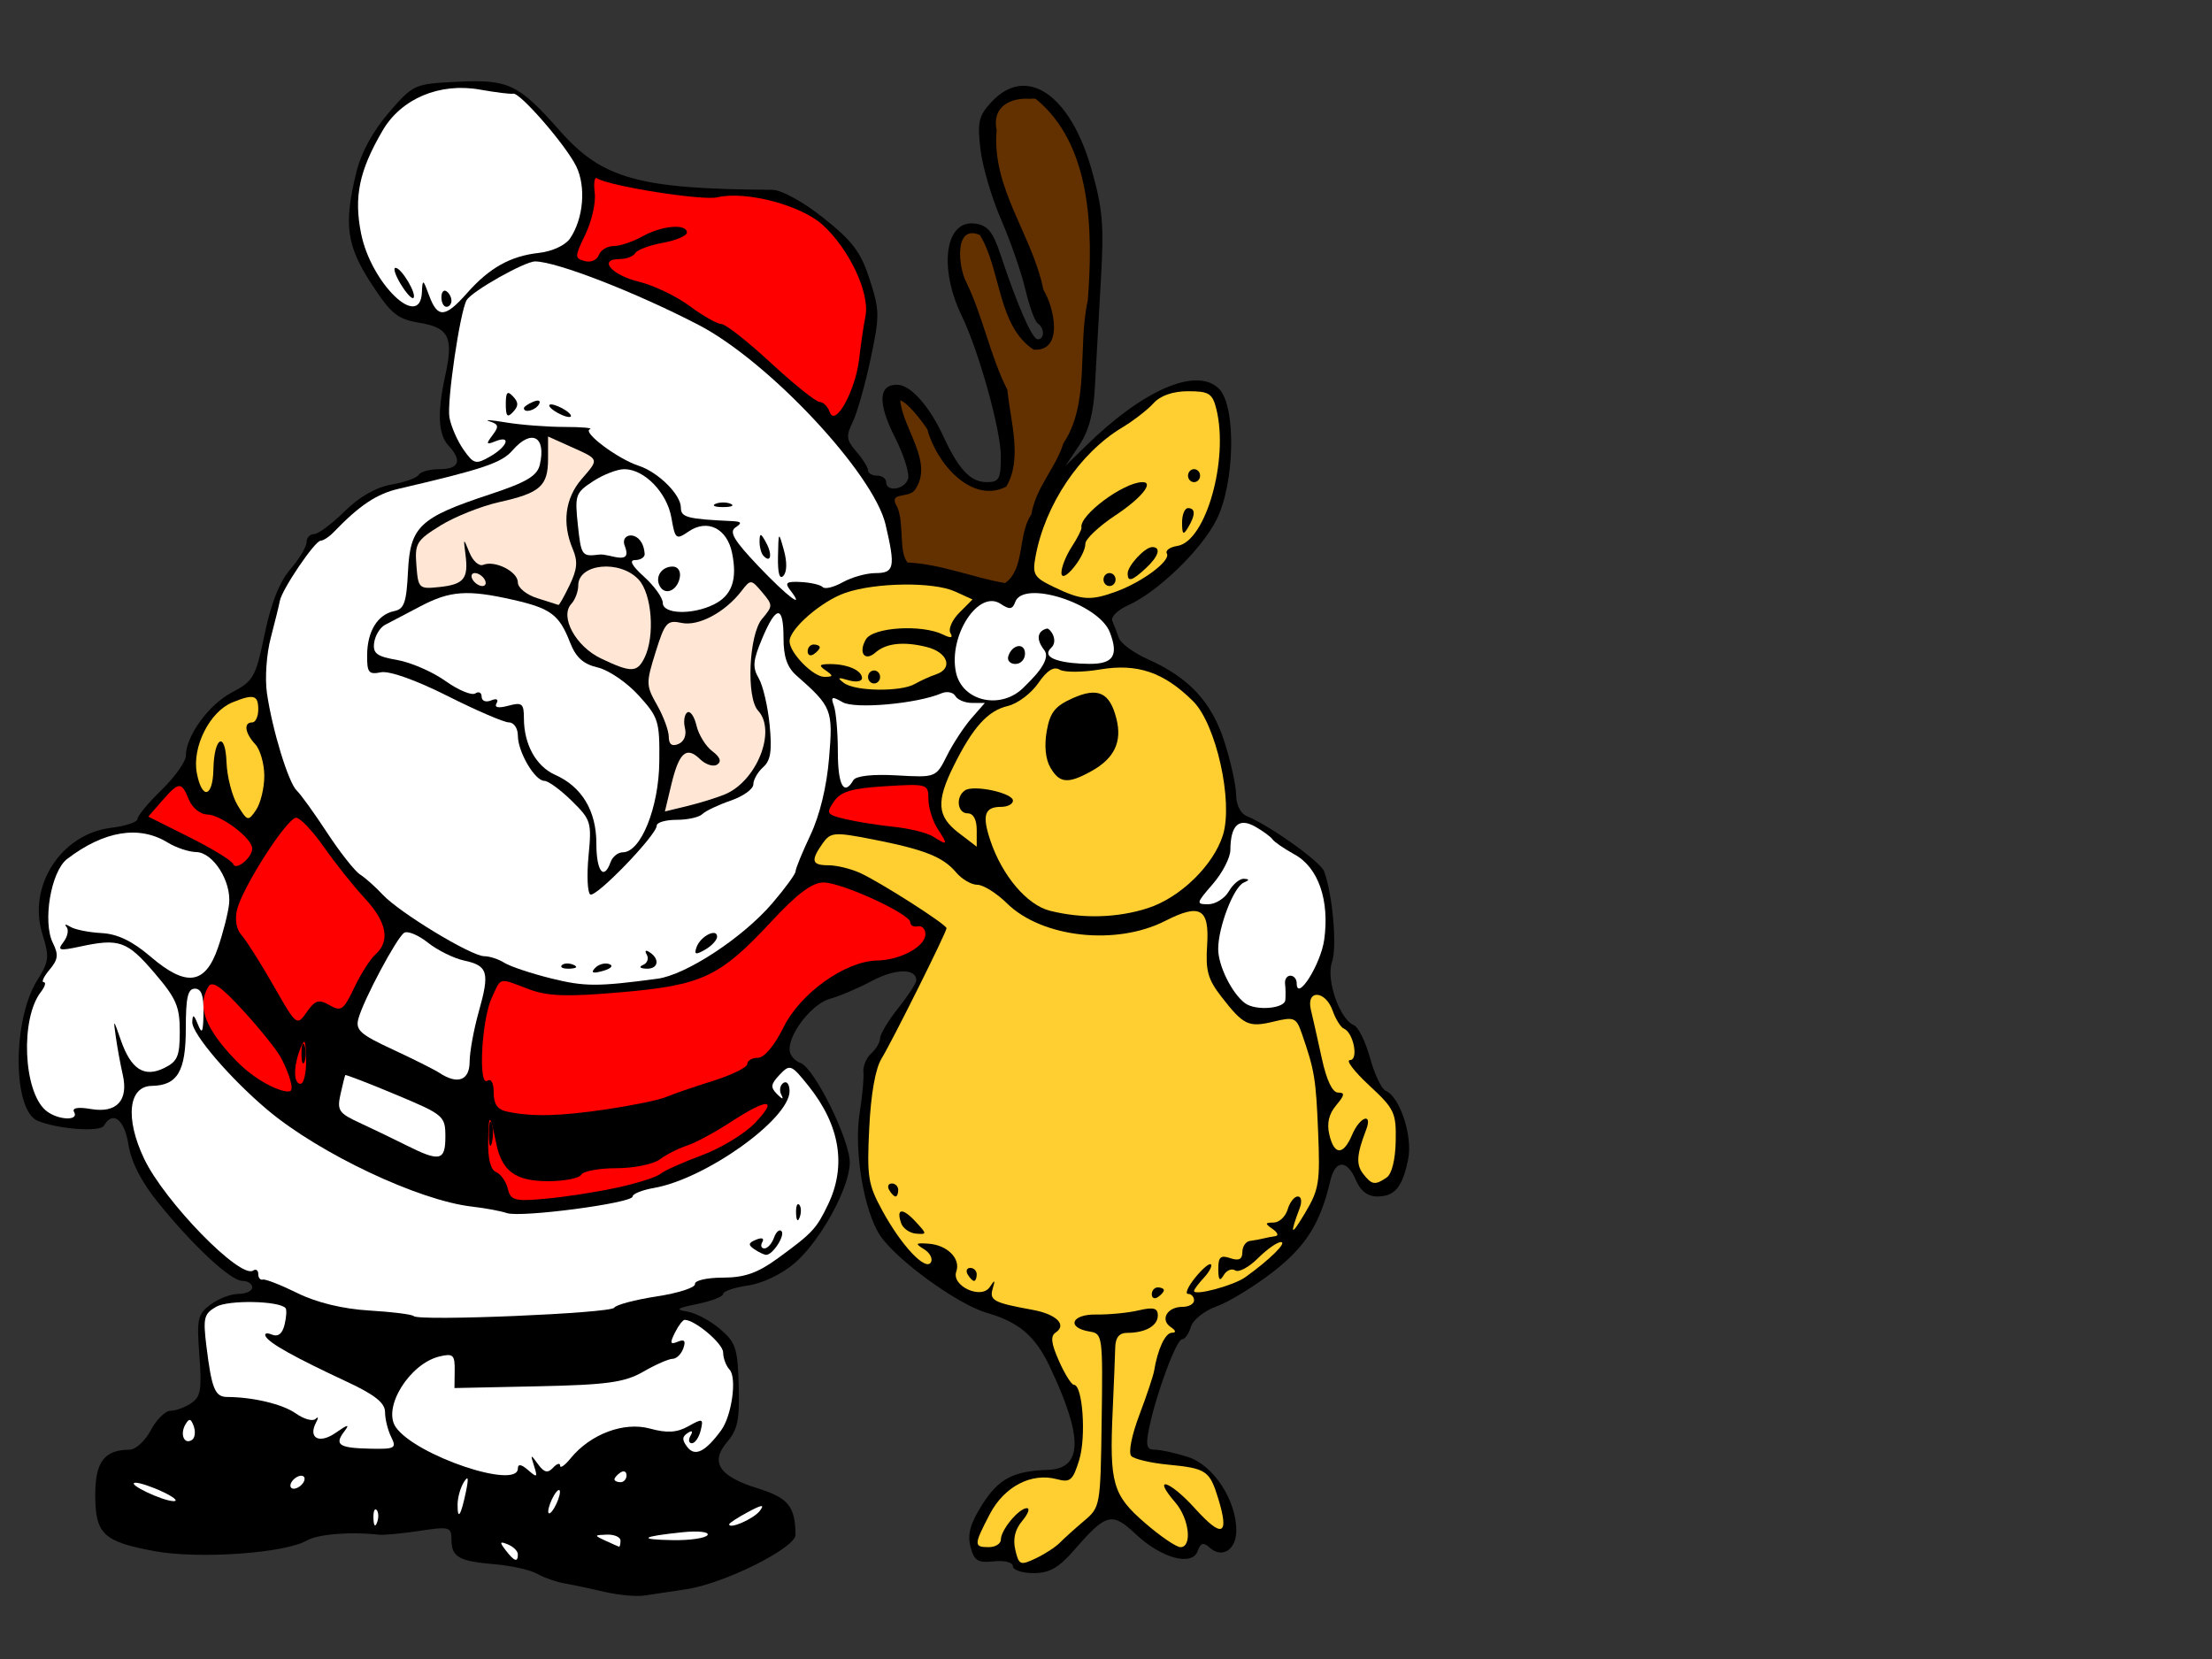 <?xml version="1.0"?><svg width="640" height="480" xmlns="http://www.w3.org/2000/svg">
 <rect width="100%" height="100%" fill="#333333" stroke="none"/>
 <g>
  <title>Layer 1</title>
  <g id="layer1">
   <g id="g3801">
    <path fill="#000000" d="m175.164,460.627c-3.843,-0.905 -9.077,-2.013 -11.63,-2.461c-2.554,-0.448 -6.216,-1.721 -8.14,-2.828c-1.923,-1.107 -7.416,-2.342 -12.206,-2.745c-10.465,-0.879 -12.568,-2.082 -12.568,-7.186c0,-3.617 -0.642,-3.791 -9.171,-2.487c-5.044,0.771 -10.35,1.272 -11.791,1.112c-8.376,-0.928 -17.664,-0.171 -20.923,1.705c-6.36,3.661 -31.213,5.404 -43.884,3.078c-14.984,-2.751 -17.293,-4.937 -17.293,-16.372c0,-9.482 2.666,-12.973 9.929,-13c1.744,-0.006 4.511,-2.543 6.147,-5.637c1.637,-3.094 4.202,-5.625 5.701,-5.625c1.499,0 4.186,-0.981 5.971,-2.181c2.768,-1.859 3.118,-3.896 2.378,-13.82c-0.793,-10.625 -0.511,-11.909 3.233,-14.729c2.256,-1.699 5.891,-3.09 8.079,-3.09c2.188,0 3.978,-0.845 3.978,-1.879c0,-1.033 -1.28,-1.879 -2.845,-1.879c-3.379,0 -14.399,-10.26 -24.506,-22.818c-4.772,-5.929 -7.67,-11.617 -8.451,-16.589c-1.153,-7.342 -4.536,-9.967 -7.099,-5.507c-1.103,1.919 -13.283,1.026 -19.175,-1.406c-7.253,-2.994 -7.355,-29.048 -0.158,-40.592c3.474,-5.573 3.604,-6.728 1.514,-13.484c-4.298,-13.899 5.457,-28.941 19.906,-30.692c4.193,-0.508 7.624,-1.662 7.624,-2.564c0,-0.902 3.144,-4.695 6.987,-8.429c3.843,-3.734 6.99,-8.171 6.994,-9.859c0.012,-5.705 6.623,-14.788 13.342,-18.334c6.256,-3.301 6.858,-4.373 9.464,-16.878c1.875,-8.993 4.308,-15.121 7.453,-18.77c2.569,-2.979 4.67,-6.483 4.67,-7.785c0,-1.302 0.983,-2.372 2.184,-2.377c1.201,-0.005 5.172,-2.961 8.825,-6.569c4.254,-4.202 9.134,-6.989 13.576,-7.753c3.814,-0.656 7.358,-1.927 7.873,-2.825c0.516,-0.898 3.25,-1.632 6.075,-1.632c5.643,0 6.561,-2.495 2.517,-6.844c-2.991,-3.217 -3.266,-9.564 -0.886,-20.4c2.397,-10.908 1.013,-13.694 -7.5,-15.109c-6.374,-1.059 -8.195,-2.536 -13.887,-11.262c-7.23,-11.084 -8.059,-17.21 -4.367,-32.278c1.4,-5.713 4.77,-11.906 9.388,-17.251c7.107,-8.226 7.377,-8.347 19.985,-8.946c14.729,-0.699 17.545,0.66 29.582,14.277c12.232,13.836 22.841,16.773 61.383,16.994c2.672,0.015 8.917,3.452 14.848,8.171c8.417,6.698 10.787,9.853 13.334,17.755c2.907,9.018 2.923,10.435 0.268,22.991c-1.556,7.359 -3.871,15.54 -5.144,18.18c-2.034,4.216 -1.907,5.27 1.042,8.675c1.846,2.132 3.357,4.562 3.357,5.4c0,0.839 1.179,1.525 2.62,1.525c1.441,0 2.62,0.846 2.62,1.879c0,2.916 5.231,2.213 6.323,-0.849c0.535,-1.501 -1.162,-6.949 -3.773,-12.108c-5.007,-9.896 -4.803,-15.227 0.584,-15.227c3.897,0 9.326,6.06 13.467,15.031c4.393,9.517 7.845,13.152 12.492,13.152c3.611,0 4.096,-0.886 4.096,-7.476c0,-7.558 -6.351,-30.394 -11.277,-40.551c-6.79,-13.999 -4.858,-27.878 3.728,-26.782c3.741,0.477 5.201,2.245 7.472,9.048c5.016,15.023 9.153,24.426 10.747,24.426c2.004,0 2.022,-3.227 0.025,-4.554c-0.843,-0.56 -2.464,-5.002 -3.604,-9.871c-1.14,-4.869 -4.302,-13.972 -7.027,-20.23c-2.725,-6.258 -5.417,-15.442 -5.983,-20.41c-0.898,-7.884 -0.487,-9.615 3.239,-13.622c10.051,-10.811 22.784,-2.184 28.938,19.607c3.252,11.515 3.616,16.009 2.646,32.626c-0.618,10.6 -1.382,24.206 -1.696,30.237c-0.4,7.682 -1.759,12.746 -4.538,16.91l-3.967,5.945l5.933,-5.813c16.599,-16.264 31.938,-22.876 38.425,-16.563c5.062,4.927 4.689,27.193 -0.633,37.897c-4.31,8.667 -17.064,21.009 -25.677,24.846c-2.992,1.333 -5.017,3.364 -4.501,4.515c0.516,1.15 1.374,3.368 1.907,4.929c0.533,1.561 4.318,4.327 8.411,6.148c11.866,5.279 18.45,12.386 22.135,23.895c1.82,5.684 3.335,12.569 3.366,15.3c0.034,2.967 1.287,5.462 3.114,6.198c6.573,2.648 21.337,13.194 22.358,15.969c2.468,6.71 3.788,21.93 2.272,26.216c-1.795,5.079 2.199,16.586 6.352,18.3c1.283,0.53 3.385,4.812 4.672,9.517c1.286,4.705 3.325,8.963 4.53,9.462c4.062,1.683 7.816,13.041 6.499,19.664c-1.626,8.175 -3.859,10.897 -8.942,10.897c-2.775,0 -4.863,-1.587 -6.18,-4.697c-2.574,-6.076 -5.987,-6 -7.425,0.166c-2.878,12.334 -7.069,18.99 -16.617,26.389c-5.447,4.221 -12.769,8.692 -16.27,9.935c-3.522,1.25 -6.847,3.887 -7.441,5.902c-0.591,2.003 -1.751,3.642 -2.578,3.642c-1.643,0 -7.59,16.1 -9.542,25.835c-1.008,5.026 -0.695,6.106 1.769,6.106c1.646,0 5.942,0.951 9.546,2.112c7.295,2.351 13.94,12.466 13.94,21.219c0,5.593 -4.06,8.245 -7.679,5.014c-1.845,-1.647 -2.647,-1.427 -3.498,0.958c-1.612,4.517 -10.545,2.079 -17.929,-4.894c-6.859,-6.478 -8.564,-6.038 -17.763,4.575c-4.481,5.17 -7.193,6.714 -11.791,6.714c-3.285,0 -5.972,-0.9 -5.972,-1.999c0,-1.116 -2.441,-1.738 -5.524,-1.409c-4.668,0.499 -5.715,-0.16 -6.755,-4.249c-0.918,-3.611 -0.061,-6.692 3.378,-12.138c4.731,-7.493 8.991,-9.753 19.002,-10.08c10.129,-0.331 10.302,-9.331 0.575,-29.839c-4.225,-8.908 -8.878,-12.88 -18.295,-15.618c-8.458,-2.459 -26.128,-15.298 -30.83,-22.401c-4.717,-7.126 -7.629,-24.74 -5.877,-35.553c0.764,-4.715 1.247,-9.969 1.074,-11.675c-0.173,-1.707 0.841,-4.136 2.254,-5.397c1.413,-1.261 2.571,-3.247 2.573,-4.412c0.002,-1.165 2.359,-5.078 5.236,-8.695c2.878,-3.617 5.234,-7.237 5.236,-8.044c0.01,-3.514 -6.074,-3.447 -12.799,0.14c-4.007,2.137 -9.455,4.461 -12.108,5.165c-5.041,1.336 -11.772,9.711 -11.772,14.646c0,1.579 1.412,3.353 3.138,3.942c4.007,1.368 14.343,22.274 14.29,28.903c-0.058,7.223 -8.496,22.595 -15.911,28.989c-3.708,3.198 -9.333,5.902 -13.538,6.508c-3.956,0.571 -7.194,1.664 -7.194,2.429c0,0.765 -3.341,2.072 -7.424,2.904c-5.952,1.213 -6.543,1.65 -2.984,2.206c2.442,0.381 6.722,2.651 9.512,5.043c4.559,3.91 5.106,5.564 5.407,16.353c0.276,9.896 -0.31,12.761 -3.339,16.316c-5.046,5.921 -2.36,9.969 8.947,13.482c8.74,2.715 10.755,5.211 10.82,13.4c0.03,3.783 -20.474,14.039 -31.419,15.716c-4.323,0.662 -9.826,1.492 -12.228,1.844c-2.402,0.352 -7.511,-0.1 -11.354,-1.006z" id="path3524"/>
    <path fill="#ff0000" d="m178.657,343.592c5.764,-1.259 11.352,-3.037 12.418,-3.952c1.065,-0.914 6.452,-3.333 11.97,-5.375c5.518,-2.042 12.46,-6.265 15.426,-9.385c6.813,-7.165 3.743,-7.272 -7.035,-0.245c-4.578,2.985 -10.289,6.058 -12.691,6.829c-2.402,0.771 -5.918,2.557 -7.813,3.968c-1.895,1.411 -7.548,2.565 -12.561,2.565c-5.014,0 -9.601,0.846 -10.195,1.879c-0.594,1.033 -4.907,1.879 -9.586,1.879c-9.429,0 -13.372,-2.871 -15.02,-10.935c-1.808,-8.848 -2.191,-8.971 -2.332,-0.749c-0.09,5.275 0.705,8.392 2.31,9.055c1.347,0.556 2.864,2.721 3.372,4.812c0.829,3.41 1.971,3.706 11.09,2.872c5.591,-0.511 14.882,-1.959 20.646,-3.219z" id="path3710"/>
    <path fill="#ff0000" d="m175.529,320.951c7.485,-1.109 15.181,-2.694 17.103,-3.523c1.922,-0.829 8.014,-2.925 13.538,-4.656c5.524,-1.732 10.044,-3.951 10.044,-4.932c0,-0.981 1.376,-1.785 3.057,-1.788c1.855,-0.003 4.775,-3.475 7.424,-8.828c4.891,-9.88 17.897,-19.159 27.076,-19.316c6.732,-0.115 13.974,-4.057 13.974,-7.605c0,-1.52 -0.983,-2.551 -2.184,-2.293c-1.201,0.258 -2.184,-0.26 -2.184,-1.153c0,-2.424 -19.831,-11.53 -25.111,-11.53c-3.278,0 -7.59,3.232 -15.125,11.336c-14.886,16.012 -19.966,18.398 -43.499,20.433c-15.735,1.36 -21.214,1.169 -26.764,-0.938c-8.737,-3.316 -7.78,-3.543 -10.596,2.519c-2.938,6.326 -3.974,25.811 -1.277,24.018c1.101,-0.732 1.841,0.655 1.841,3.454c0,3.357 1.11,4.907 3.93,5.492c7.328,1.518 15.104,1.332 28.751,-0.69z" id="path3706"/>
    <path fill="#ff0000" d="m81.188,305.843c-1.28,-2.289 -6.178,-8.364 -10.885,-13.501c-6.362,-6.943 -8.932,-8.705 -10.017,-6.864c-2.565,4.352 -2.826,10.295 8.103,21.48c6.732,6.89 14.698,9.718 15.735,8.602c1.037,-1.115 -1.474,-7.104 -2.935,-9.717z" id="path3704"/>
    <path fill="#ff0000" d="m88.574,306.527c-0.099,-5.652 -0.42,-6.303 -1.624,-3.288c-2.086,5.221 -2.086,10.334 0,10.334c0.961,0 1.692,-3.171 1.624,-7.046z" id="path3702"/>
    <path fill="#ff0000" d="m95.359,290.839c3.335,1.919 4.063,1.402 7.132,-5.07c1.88,-3.964 4.655,-8.311 6.166,-9.66c4.301,-3.84 3.257,-9.336 -3.065,-16.137c-3.197,-3.439 -8.503,-10.092 -11.791,-14.785c-3.288,-4.693 -6.931,-8.559 -8.096,-8.591c-2.595,-0.071 -15.626,20.214 -17.132,26.669c-0.668,2.865 -0.163,5.688 1.306,7.293c1.318,1.44 5.453,7.967 9.19,14.504c6.752,11.812 6.811,11.86 9.685,7.762c2.431,-3.467 3.482,-3.783 6.605,-1.985z" id="path3698"/>
    <path fill="#ff0000" d="m72.975,245.503c0,-2.937 -9.012,-9.768 -12.981,-9.839c-2.033,-0.037 -4.367,-1.914 -5.338,-4.293c-2.166,-5.311 -2.861,-5.281 -7.768,0.338l-3.987,4.565l11.98,5.997c6.589,3.298 12.253,6.775 12.587,7.726c0.724,2.063 5.507,-1.841 5.507,-4.494z" id="path3696"/>
    <path fill="#ff0000" d="m271.338,239.877c-1.496,-2.297 -2.719,-6.197 -2.719,-8.667c0,-4.385 -0.293,-4.473 -12.418,-3.736c-9.802,0.596 -12.946,1.531 -14.924,4.44c-2.328,3.424 -2.098,3.783 3.247,5.065c3.164,0.759 9.473,1.766 14.02,2.237c4.547,0.471 9.656,1.727 11.354,2.79c4.37,2.737 4.491,2.558 1.439,-2.128z" id="path3694"/>
    <path fill="#633100" d="m297.909,28.593c-5.317,-0.368 -10.998,2.081 -9.553,9.042c-1.479,16.885 10.348,30.299 13.538,46.209c3.093,4.985 6.007,17.91 -2.839,17.321c-10.489,-6.899 -9.399,-23.208 -15.558,-33.174c-7.552,-3.24 -6.23,9.42 -3.876,13.739c4.795,9.94 6.912,21.381 11.846,31.061c0.833,8.917 4.464,20.009 -0.328,28.007c-10.063,5.152 -20.296,-6.92 -22.818,-16.558c-1.903,-2.906 -5.84,-7.86 -7.861,-8.396c0.803,8.374 9.826,17.968 4.258,25.894c-1.918,2.648 -7.906,0.342 -5.131,4.932c2.107,4.788 0.377,13.085 3.002,16.088c9.678,0.416 19.043,4.421 28.222,5.93c5.811,-4.052 3.604,-14.049 7.588,-19.846c1.343,-7.985 7.026,-13.312 9.28,-20.609c7.746,-11.487 4.049,-27.947 7.048,-41.327c1.585,-20.154 1.148,-45.117 -15.072,-58.313c-0.576,-0.087 -1.17,-0.087 -1.747,0z" id="path3600"/>
    <path fill="#ff0000" d="m248.588,103.801c0.45,-3.982 1.271,-9.555 1.824,-12.384c1.296,-6.63 -4.713,-19.399 -12.406,-26.36c-6.357,-5.752 -22.256,-9.908 -30.477,-7.966c-4.346,1.027 -31.438,-3.266 -34.826,-5.518c-0.702,-0.466 -0.984,1.433 -0.629,4.22c0.356,2.787 -0.85,8.172 -2.679,11.967c-3.168,6.574 -3.178,6.941 -0.202,7.778c1.718,0.483 3.542,-0.296 4.054,-1.732c0.512,-1.436 2.438,-2.611 4.28,-2.611c1.842,0 5.6,-1.263 8.352,-2.807c5.571,-3.125 12.864,-3.758 12.864,-1.116c0,0.943 -3.14,2.284 -6.978,2.982c-3.838,0.697 -7.422,2.04 -7.964,2.983c-0.542,0.943 -2.577,1.715 -4.522,1.715c-6.322,0 -2.356,4.632 5.631,6.576c4.245,1.033 10.849,4.204 14.675,7.046c3.826,2.842 7.933,5.167 9.126,5.167c1.193,0 7.65,5.073 14.347,11.273c6.698,6.2 13.031,11.273 14.074,11.273c1.043,0 2.376,1.345 2.963,2.988c1.573,4.41 7.454,-6.308 8.49,-15.475z" id="path3566"/>
    <path fill="#ffce31" d="m306.602,446.396c1.196,-1.224 4.339,-4.058 6.984,-6.296c4.783,-4.047 4.812,-4.213 5.164,-29.149c0.343,-24.265 0.234,-25.098 -3.354,-25.667c-6.906,-1.096 -5.517,-5.06 1.735,-4.952c3.745,0.056 9.297,-0.487 12.337,-1.205c4.253,-1.005 5.528,-0.668 5.528,1.461c0,3.007 -3.588,5.047 -8.877,5.047c-2.281,0 -3.382,1.35 -3.45,4.228c-0.054,2.325 -0.386,10.569 -0.736,18.319c-0.95,21.023 0.007,24.361 9.29,32.411c4.469,3.875 9.111,7.046 10.316,7.046c3.487,0 2.539,-8.284 -1.479,-12.922c-6.944,-8.017 -1.643,-6.399 5.701,1.74c7.864,8.716 9.991,7.808 6.715,-2.867c-2.49,-8.116 -3.43,-8.749 -14.606,-9.833c-4.944,-0.48 -9.689,-1.593 -10.544,-2.475c-0.901,-0.928 0.072,-5.915 2.311,-11.848c2.126,-5.635 4.053,-11.393 4.282,-12.795c1.023,-6.266 3.225,-11.007 5.124,-11.033c1.338,-0.019 1.217,-0.607 -0.341,-1.669c-3.122,-2.127 -0.976,-5.818 3.384,-5.818c1.865,0 3.391,-0.845 3.391,-1.879c0,-1.033 -0.781,-1.879 -1.735,-1.879c-0.954,0 -0.032,-2.108 2.051,-4.684c2.082,-2.576 4.136,-4.307 4.563,-3.847c0.428,0.46 -0.495,2.205 -2.051,3.878c-1.556,1.673 -2.828,3.383 -2.828,3.8c0,1.521 11.451,-1.554 14.848,-3.987c7.028,-5.033 12.179,-10.11 10.299,-10.15c-1.061,-0.023 -4.063,2.086 -6.671,4.686c-2.608,2.6 -5.562,4.183 -6.564,3.517c-1.002,-0.666 -2.508,-0.046 -3.346,1.378c-1.124,1.909 -1.532,1.445 -1.551,-1.765c-0.022,-3.504 0.655,-4.121 3.467,-3.161c2.479,0.846 3.494,0.338 3.494,-1.752c0,-1.62 0.983,-3.074 2.184,-3.231c1.201,-0.157 2.97,-0.483 3.93,-0.723c0.961,-0.24 2.533,-0.547 3.494,-0.682c0.961,-0.135 0.568,-1.065 -0.873,-2.067c-2.261,-1.572 -2.217,-1.825 0.319,-1.85c1.617,-0.016 3.438,-1.72 4.048,-3.787c0.61,-2.067 1.926,-3.758 2.925,-3.758c1.033,0 1.286,1.418 0.588,3.288c-3.001,8.036 -2.605,8.419 1.532,1.482c4.049,-6.789 4.38,-8.852 3.773,-23.486c-0.642,-15.483 -1.015,-17.725 -4.739,-28.498c-1.57,-4.541 -2.218,-4.815 -8.042,-3.402c-7.337,1.78 -8.78,1.101 -15.181,-7.147c-3.956,-5.097 -4.634,-7.546 -4.147,-14.979c0.693,-10.579 -2.025,-12.148 -12.118,-6.996c-14.224,7.26 -35.669,4.881 -45.812,-5.083c-3.004,-2.951 -6.864,-5.366 -8.577,-5.366c-1.713,0 -4.473,-1.614 -6.132,-3.586c-3.783,-4.496 -9.207,-6.637 -24.255,-9.573c-10.994,-2.146 -12.068,-2.056 -14.356,1.193c-3.525,5.007 -3.17,6.33 1.701,6.33c2.357,0 6.483,1.006 9.171,2.236c5.881,2.691 24.974,14.898 24.974,15.967c0,1.16 -15.617,32.489 -18.8,37.714c-1.789,2.936 -3.082,10.242 -3.565,20.134c-0.69,14.131 -0.349,16.275 3.789,23.87c5.52,10.132 12.541,17.596 14.062,14.949c0.602,-1.048 -0.298,-2.756 -1.999,-3.796c-2.67,-1.632 -2.495,-1.85 1.273,-1.593c5.444,0.372 9.397,4.32 8.065,8.055c-1.488,4.17 7.24,8.208 9.693,4.485c1.464,-2.222 1.615,-2.135 0.837,0.48c-1.007,3.388 0.305,4.086 11.476,6.111c6.955,1.261 10.108,4.344 6.735,6.586c-1.545,1.027 -1.298,3.122 0.973,8.245c1.675,3.777 3.616,6.868 4.315,6.868c2.532,0 3.598,15.02 1.541,21.723c-1.822,5.939 -2.612,6.625 -6.437,5.592c-7.374,-1.991 -15.255,2.102 -19.428,10.088c-4.659,8.916 -4.68,9.57 -0.301,9.57c1.922,0 3.494,-0.99 3.494,-2.201c0,-2.787 5.216,-9.073 7.529,-9.073c0.961,0 0.353,1.657 -1.351,3.682c-2.094,2.488 -2.741,5.213 -1.996,8.404c1.02,4.373 1.456,4.554 5.884,2.446c2.63,-1.252 5.761,-3.278 6.956,-4.502z" id="path3522"/>
    <path fill="#000000" d="m333.25,374.472c0,-1.094 0.786,-1.99 1.747,-1.99c0.961,0 1.747,0.373 1.747,0.829c0,0.456 -0.786,1.351 -1.747,1.99c-0.961,0.639 -1.747,0.266 -1.747,-0.829z" id="path3520"/>
    <path fill="#000000" d="m279.973,368.725c-0.594,-1.033 -0.247,-1.879 0.77,-1.879c1.017,0 1.85,0.846 1.85,1.879c0,1.033 -0.347,1.879 -0.77,1.879c-0.424,0 -1.256,-0.845 -1.85,-1.879z" id="path3518"/>
    <path fill="#000000" d="m260.762,353.968c-1.558,-4.368 0.32,-4.623 4.1,-0.557c3.387,3.643 3.394,3.778 0.191,3.518c-1.832,-0.148 -3.763,-1.481 -4.291,-2.961z" id="path3516"/>
    <path fill="#000000" d="m257.264,344.299c-0.594,-1.033 -0.247,-1.879 0.77,-1.879c1.017,0 1.85,0.846 1.85,1.879c0,1.033 -0.347,1.879 -0.77,1.879c-0.424,0 -1.256,-0.845 -1.85,-1.879z" id="path3514"/>
    <path fill="#ffffff" d="m149.835,449.718c0,-0.923 -1.29,-2.21 -2.867,-2.861c-2.397,-0.99 -2.506,-0.715 -0.66,1.678c2.516,3.26 3.527,3.6 3.527,1.184z" id="path3512"/>
    <path fill="#ffffff" d="m179.531,445.76c0,-1.033 -1.769,-1.819 -3.93,-1.747c-3.75,0.126 -3.77,0.206 -0.437,1.747c1.922,0.888 3.69,1.674 3.93,1.747c0.24,0.073 0.437,-0.713 0.437,-1.747z" id="path3510"/>
    <path fill="#ffffff" d="m204.725,444.115c0.52,-0.904 -2.775,-1.257 -7.321,-0.784c-12.028,1.252 -13.041,2.111 -2.692,2.28c4.987,0.082 9.493,-0.592 10.012,-1.496z" id="path3508"/>
    <path fill="#ffffff" d="m108.967,436.874c-0.58,-0.624 -0.993,0.485 -0.918,2.466c0.084,2.189 0.498,2.634 1.055,1.135c0.505,-1.356 0.443,-2.977 -0.138,-3.601z" id="path3506"/>
    <path fill="#ffffff" d="m219.826,437.151c1.496,-1.939 0.657,-1.856 -3.436,0.341c-2.979,1.598 -5.416,3.188 -5.416,3.532c0,1.531 7.069,-1.561 8.852,-3.873z" id="path3504"/>
    <path fill="#ffffff" d="m134.795,431.668c0.856,-4.116 0.694,-4.877 -0.601,-2.818c-0.975,1.55 -1.785,4.439 -1.8,6.42c-0.036,4.807 0.964,3.307 2.401,-3.601z" id="path3502"/>
    <path fill="#ffffff" d="m162.009,431.668c0,-1.033 -0.762,-0.611 -1.693,0.939c-0.931,1.55 -1.693,3.664 -1.693,4.697c0,1.033 0.762,0.611 1.693,-0.939c0.931,-1.55 1.693,-3.664 1.693,-4.697z" id="path3500"/>
    <path fill="#ffffff" d="m47.009,431.594c-3.233,-1.51 -6.77,-2.676 -7.861,-2.592c-2.756,0.212 7.89,5.312 11.118,5.326c1.441,0.006 -0.025,-1.224 -3.257,-2.734z" id="path3498"/>
    <path fill="#ffffff" d="m87.823,428.849c0.594,-1.033 0.294,-1.879 -0.667,-1.879c-0.961,0 -2.233,0.846 -2.826,1.879c-0.594,1.033 -0.294,1.879 0.667,1.879c0.961,0 2.233,-0.845 2.826,-1.879z" id="path3496"/>
    <path fill="#ffffff" d="m181.278,426.86c0,-1.094 -0.786,-1.467 -1.747,-0.829c-0.961,0.639 -1.747,1.534 -1.747,1.99c0,0.456 0.786,0.829 1.747,0.829c0.961,0 1.747,-0.895 1.747,-1.99z" id="path3494"/>
    <path fill="#ffffff" d="m149.835,424.862c0,-1.374 1.027,-1.21 2.947,0.47c2.615,2.288 2.811,2.154 1.742,-1.179c-1.104,-3.444 -1.01,-3.489 1.131,-0.535c1.778,2.453 2.822,2.7 4.371,1.034c1.119,-1.204 2.035,-1.468 2.035,-0.587c0,0.881 1.376,-0.087 3.057,-2.151c5.694,-6.992 15.409,-10.635 22.904,-8.589c4.981,1.36 7.856,1.185 11.163,-0.679c4.115,-2.319 4.386,-2.227 3.55,1.21c-0.497,2.046 -1.645,3.72 -2.551,3.72c-0.905,0 -1.085,-0.976 -0.4,-2.169c0.79,-1.375 0.477,-1.658 -0.855,-0.772c-1.618,1.076 -1.627,2.012 -0.038,4.071c2.196,2.846 5.231,1.327 9.773,-4.888c3.07,-4.201 4.595,-15.201 2.429,-17.531c-1.028,-1.105 -1.869,-3.35 -1.869,-4.987c0,-2.535 -8.133,-9.424 -11.126,-9.424c-0.539,0 -1.811,1.672 -2.828,3.716c-1.512,3.038 -1.36,3.514 0.832,2.609c1.931,-0.797 2.378,-0.26 1.6,1.921c-0.594,1.665 -1.99,3.028 -3.103,3.028c-1.112,0 -4.927,1.674 -8.476,3.721c-5.378,3.1 -10.47,3.805 -30.543,4.228l-24.089,0.507l0.064,-5.102c0.057,-4.498 -0.46,-4.977 -4.367,-4.046c-8.666,2.065 -16.565,14.765 -12.702,20.422c5.582,8.172 35.346,18.263 35.346,11.983z" id="path3492"/>
    <path fill="#ffffff" d="m205.733,409.232c0,-3.3 1.048,-3.786 2.546,-1.18c0.553,0.962 0.206,2.28 -0.77,2.929c-0.976,0.649 -1.775,-0.138 -1.775,-1.749z" id="path3490"/>
    <path fill="#ffffff" d="m113.18,415.753c-0.976,-1.961 -1.774,-5.197 -1.774,-7.191c0,-2.65 -2.936,-4.995 -10.918,-8.722c-15.208,-7.1 -22.39,-11.095 -23.576,-13.115c-0.558,-0.951 0.215,-1.22 1.719,-0.6c1.833,0.757 3.056,-0.195 3.711,-2.887c0.537,-2.208 0.653,-4.363 0.258,-4.787c-1.964,-2.113 -16.553,-2.376 -20.052,-0.362c-3.558,2.048 -3.838,3.196 -2.813,11.51c1.504,12.191 2.474,14.566 5.958,14.586c7.611,0.045 16.087,2.081 19.925,4.786c2.327,1.64 4.885,2.345 5.682,1.567c0.798,-0.779 0.885,-0.359 0.194,0.933c-2.472,4.621 0.86,6.423 5.662,3.062c3.515,-2.46 4.115,-2.557 2.474,-0.399c-2.97,3.904 -1.598,4.821 7.507,5.017c7.156,0.154 7.667,-0.133 6.043,-3.397z" id="path3488"/>
    <path fill="#ffffff" d="m56.061,412.661c-0.813,-2.278 -1.344,-2.387 -2.429,-0.499c-1.638,2.85 -0.309,5.926 1.919,4.445c0.852,-0.567 1.082,-2.342 0.51,-3.946z" id="path3486"/>
    <path fill="#ffffff" d="m177.713,378.358c0.519,-0.841 6.054,-2.31 12.299,-3.266c6.245,-0.956 11.226,-2.568 11.069,-3.582c-0.157,-1.015 3.451,-1.848 8.018,-1.851c6.34,-0.005 10.125,-1.338 16.006,-5.637c10.029,-7.331 11.081,-8.458 14.464,-15.493c5.391,-11.213 3.476,-22.925 -5.608,-34.291c-5.009,-6.268 -5.401,-6.423 -8.37,-3.302c-2.605,2.739 -2.727,3.661 -0.749,5.637c1.573,1.571 1.977,1.619 1.207,0.143c-0.637,-1.22 -0.359,-2.75 0.617,-3.399c0.976,-0.649 1.775,0.425 1.775,2.387c0,8.075 -24.272,25.397 -39.248,28.011c-3.393,0.592 -6.169,1.707 -6.169,2.478c0,1.906 -32.341,6.166 -36.369,4.791c-1.77,-0.604 -6.299,-1.447 -10.063,-1.873c-15.417,-1.745 -44.145,-15.319 -59.173,-27.96c-10.848,-9.125 -21.925,-22.071 -21.788,-25.467c0.094,-2.343 0.472,-2.178 1.624,0.705c1.204,3.014 1.526,2.364 1.624,-3.288c0.088,-5.069 -0.612,-7.046 -2.498,-7.046c-2.045,0 -2.62,2.534 -2.62,11.536c0,12.388 -2.425,16.469 -9.857,16.588c-6.766,0.108 -7.748,9.39 -2.225,21.034c5.88,12.397 27.798,34.901 31.558,32.401c0.817,-0.543 1.486,-0.093 1.486,1.002c0,1.095 0.59,1.816 1.31,1.604c0.721,-0.212 5.24,1.554 10.044,3.925c5.542,2.736 13.132,4.574 20.766,5.029c6.618,0.395 12.408,1.122 12.867,1.617c1.417,1.524 56.999,-0.806 58.003,-2.431z" id="path3484"/>
    <path fill="#000000" d="m218.251,361.442c-1.865,-1.271 -1.759,-1.824 0.527,-2.768c1.67,-0.689 2.414,-0.408 1.79,0.678c-0.587,1.022 -0.319,1.857 0.596,1.857c0.915,0 2.159,-1.389 2.764,-3.087c0.606,-1.698 1.588,-2.564 2.183,-1.924c1.135,1.22 -2.543,6.911 -4.434,6.862c-0.603,-0.016 -2.145,-0.744 -3.426,-1.617z" id="path3482"/>
    <path fill="#000000" d="m230.326,351.032c-0.076,-1.981 0.337,-3.09 0.917,-2.466c0.58,0.624 0.642,2.245 0.138,3.601c-0.558,1.499 -0.971,1.054 -1.055,-1.135z" id="path3480"/>
    <path fill="#ffffff" d="m55.783,348.057c0,-2.583 0.397,-3.64 0.881,-2.349c0.485,1.292 0.485,3.406 0,4.697c-0.485,1.292 -0.881,0.235 -0.881,-2.349z" id="path3478"/>
    <path fill="#ffffff" d="m50.267,343.47c0,-0.456 0.786,-1.351 1.747,-1.99c0.961,-0.639 1.747,-0.266 1.747,0.829c0,1.094 -0.786,1.99 -1.747,1.99c-0.961,0 -1.747,-0.373 -1.747,-0.829z" id="path3476"/>
    <path fill="#ffce31" d="m401.204,340.695c1.487,-1.013 2.516,-5.146 2.62,-10.524c0.16,-8.255 -0.362,-9.352 -7.689,-16.148c-4.323,-4.011 -6.825,-7.294 -5.559,-7.297c2.588,-0.006 1.041,-7.975 -1.772,-9.127c-0.896,-0.367 -2.345,-2.692 -3.22,-5.167c-2.108,-5.964 -7.737,-6.207 -6.305,-0.273c0.561,2.325 1.987,8.667 3.169,14.092c1.379,6.331 3.061,9.864 4.695,9.864c2.042,0 1.933,0.728 -0.552,3.682c-2.108,2.505 -2.742,5.207 -1.984,8.455c1.415,6.065 4.056,6.095 6.605,0.076c2.224,-5.251 6.014,-6.573 4.038,-1.409c-2.74,7.16 -2.932,10 -0.854,12.693c2.495,3.233 3.432,3.382 6.808,1.083z" id="path3474"/>
    <path fill="#ffffff" d="m128.86,328.798c-0.013,-5.904 -0.489,-6.305 -14.369,-12.102c-7.895,-3.297 -14.46,-5.834 -14.589,-5.637c-0.128,0.197 -0.753,2.689 -1.388,5.538c-1.038,4.651 -0.484,5.488 5.431,8.217c3.623,1.671 9.731,4.613 13.574,6.538c9.772,4.896 11.357,4.539 11.341,-2.554z" id="path3472"/>
    <path fill="#000000" d="m142.247,325.005c-0.478,-1.272 -0.841,0.224 -0.805,3.324c0.036,3.1 0.427,4.141 0.87,2.313c0.443,-1.828 0.414,-4.365 -0.065,-5.637z" id="path3470"/>
    <path fill="#ffffff" d="m21.44,321.744c-0.685,-1.192 1.11,-1.512 4.869,-0.869c7.439,1.272 10.913,-2.469 9.21,-9.915c-0.652,-2.848 -1.547,-7.714 -1.989,-10.815c-0.782,-5.483 -0.744,-5.462 1.416,0.759c2.949,8.495 6.757,10.951 12.565,8.104c3.859,-1.891 4.503,-3.404 4.503,-10.584c0,-7.243 -1.005,-9.55 -7.424,-17.045c-7.821,-9.131 -10.128,-9.941 -21.398,-7.515c-6.097,1.313 -6.711,1.146 -4.819,-1.312c1.193,-1.549 1.586,-3.508 0.873,-4.354c-0.712,-0.846 -0.226,-0.872 1.08,-0.059c1.306,0.813 5.368,1.635 9.025,1.826c4.634,0.242 8.946,2.312 14.22,6.827c10.33,8.844 15.804,8.118 19.49,-2.587c1.492,-4.335 2.945,-10.055 3.227,-12.711c0.69,-6.493 -4.641,-14.882 -9.51,-14.965c-2.14,-0.037 -5.855,-1.275 -8.257,-2.752c-8.247,-5.071 -18.4,-3.414 -29.097,4.75c-4.68,3.572 -7.161,18.206 -4.121,24.315c1.684,3.385 1.508,4.778 -0.976,7.73c-1.667,1.981 -2.419,3.602 -1.672,3.602c0.747,0 0.368,1.284 -0.843,2.853c-5.958,7.722 -5.084,28.718 1.426,34.256c3.289,2.797 9.754,3.161 8.203,0.462z" id="path3468"/>
    <path fill="#ffffff" d="m17.077,317.994c1.441,-1.002 3.406,-1.821 4.367,-1.821c0.961,0 0.568,0.82 -0.873,1.821c-1.441,1.002 -3.406,1.821 -4.367,1.821c-0.961,0 -0.568,-0.82 0.873,-1.821z" id="path3466"/>
    <path fill="#ffffff" d="m135.879,307.191c0.01,-2.842 1.205,-9.374 2.656,-14.517c3.207,-11.371 2.655,-13.272 -4.287,-14.765c-2.974,-0.64 -7.683,-2.973 -10.465,-5.186c-2.782,-2.212 -5.871,-3.482 -6.864,-2.822c-2.166,1.44 -11.662,19.245 -13.2,24.75c-0.938,3.356 0.436,4.607 9.849,8.97c6.016,2.789 12.118,5.845 13.559,6.793c5.287,3.477 8.733,2.208 8.753,-3.223z" id="path3464"/>
    <path fill="#000000" d="m88.107,302.493c-0.485,-1.292 -0.881,-0.235 -0.881,2.349c0,2.583 0.397,3.64 0.881,2.349c0.485,-1.292 0.485,-3.406 0,-4.697z" id="path3462"/>
    <path fill="#ffffff" d="m371.887,289.341c0.114,-1.292 0.079,-3.406 -0.077,-4.697c-0.156,-1.292 0.537,-2.349 1.54,-2.349c1.003,0 1.823,0.977 1.823,2.17c0,5.594 6.962,-5.406 7.962,-12.58c1.588,-11.39 -1.7,-20.874 -8.545,-24.645c-3.042,-1.676 -5.925,-3.649 -6.405,-4.383c-0.48,-0.734 -2.742,-2.395 -5.026,-3.69c-4.728,-2.681 -7.127,-0.42 -7.175,6.76c-0.015,2.216 -2.307,6.655 -5.095,9.864c-4.821,5.551 -4.884,5.835 -1.294,5.835c2.076,0 4.756,-1.691 5.956,-3.758c1.2,-2.067 3.158,-3.691 4.35,-3.609c1.666,0.114 1.652,0.372 -0.058,1.112c-2.918,1.262 -7.381,12.883 -7.381,19.219c0,4.825 3.965,12.826 7.759,15.661c3.042,2.272 11.44,1.616 11.662,-0.911z" id="path3460"/>
    <path fill="#ffffff" d="m190.207,283.179c8.301,-1.112 24.666,-11.849 33.18,-21.768c3.741,-4.358 6.801,-8.551 6.801,-9.317c0,-0.766 1.932,-5.487 4.294,-10.491c2.706,-5.733 4.701,-13.962 5.394,-22.251c1.172,-14.002 0.838,-14.845 -9.473,-23.938c-2.657,-2.343 -3.708,-5.404 -3.708,-10.804c0,-9.619 -2.108,-9.573 -6.179,0.136c-2.686,6.408 -2.849,8.301 -0.99,11.503c1.224,2.108 2.644,8.194 3.155,13.524c0.721,7.51 0.294,10.259 -1.895,12.213c-1.554,1.387 -2.825,3.621 -2.825,4.964c0,1.343 -2.948,3.456 -6.551,4.694c-3.603,1.238 -7.297,2.995 -8.21,3.904c-0.913,0.908 -4.253,1.652 -7.424,1.652c-3.17,0 -5.764,0.754 -5.764,1.675c0,2.721 -17.638,20.981 -19.238,19.917c-0.806,-0.536 -1.026,-5.558 -0.489,-11.161c0.934,-9.733 0.716,-10.442 -4.885,-15.945c-3.224,-3.168 -6.776,-5.759 -7.892,-5.759c-2.76,0 -7.672,-8.378 -7.672,-13.086c0,-2.124 -1.15,-3.824 -2.587,-3.824c-1.423,0 -9.433,-3.45 -17.801,-7.666c-9.081,-4.576 -16.84,-7.332 -19.249,-6.837c-3.524,0.725 -4.027,0.09 -3.979,-5.016c0.065,-6.891 3.043,-11.706 7.849,-12.691c2.877,-0.59 3.537,-2.487 3.972,-11.43c0.635,-13.043 3.372,-15.632 23.57,-22.299c10.731,-3.542 13.815,-5.367 14.576,-8.627c1.914,-8.204 -2.416,-10.476 -7.9,-4.145c-3.135,3.62 -8.477,5.423 -32.857,11.093c-6.493,1.51 -11.373,4.765 -18.98,12.66c-1.245,1.292 -2.909,2.367 -3.698,2.389c-1.678,0.047 -11.18,14.088 -11.787,17.417c-0.228,1.249 -1.407,6.04 -2.62,10.647c-1.236,4.692 -1.728,11.716 -1.118,15.971c1.52,10.612 6.232,26.019 8.643,28.262c1.111,1.033 5.07,6.529 8.798,12.213c3.728,5.684 8.01,11.112 9.515,12.064c1.505,0.951 4.459,3.583 6.565,5.848c4.818,5.182 25.617,17.788 29.35,17.788c1.538,0 4.162,0.86 5.83,1.911c1.668,1.051 7.75,3.082 13.514,4.512c9.704,2.408 13.425,2.419 30.764,0.097z" id="path3458"/>
    <path fill="#000000" d="m172.139,280.1c1.015,-1.092 2.877,-1.615 4.137,-1.164c1.308,0.469 0.516,1.321 -1.846,1.985c-2.906,0.817 -3.588,0.573 -2.291,-0.821z" id="path3456"/>
    <path fill="#000000" d="m162.536,279.281c0.58,-0.624 2.087,-0.691 3.348,-0.148c1.393,0.6 0.98,1.045 -1.055,1.135c-1.841,0.082 -2.873,-0.362 -2.293,-0.987z" id="path3454"/>
    <path fill="#000000" d="m186.092,279.168c1.207,-0.523 1.675,-1.855 1.04,-2.96c-0.682,-1.187 -0.329,-1.461 0.863,-0.668c3.048,2.026 2.417,4.896 -1.04,4.728c-1.844,-0.089 -2.186,-0.526 -0.863,-1.1z" id="path3452"/>
    <path fill="#000000" d="m201.54,274.029c1.128,-3.161 5.94,-5.603 5.94,-3.014c0,0.965 -1.554,2.649 -3.454,3.742c-2.771,1.595 -3.263,1.451 -2.485,-0.728z" id="path3450"/>
    <path fill="#ffce31" d="m332.141,262.737c9.37,-3.033 19.005,-12.432 21.704,-21.17c3.002,-9.723 -2.004,-32.099 -8.657,-38.698c-8.436,-8.367 -16.111,-10.993 -26.839,-9.183c-5.097,0.86 -10.385,0.89 -11.753,0.067c-1.702,-1.025 -3.656,0.206 -6.197,3.903c-2.041,2.97 -5.998,5.94 -8.792,6.6c-5.796,1.369 -10.07,6.083 -15.623,17.232c-5.184,10.409 -4.884,14.683 1.37,19.473l5.24,4.014l0,-4.825c0,-3.036 -0.971,-4.825 -2.62,-4.825c-3,0 -3.548,-4.798 -0.76,-6.652c2.536,-1.686 13.861,0.748 13.861,2.979c0,0.987 -1.526,1.794 -3.391,1.794c-4.834,0 -5.607,2.408 -3.138,9.768c3.399,10.13 10.581,18.607 17.185,20.282c9.387,2.382 19.553,2.111 28.412,-0.757z" id="path3448"/>
    <path fill="#000000" d="m303.91,222.085c-1.412,-2.432 -1.803,-6.3 -1.064,-10.533c0.94,-5.392 2.383,-7.237 7.437,-9.508c7.409,-3.33 10.835,-1.719 12.753,5.993c1.648,6.63 -0.635,11.391 -7.219,15.053c-6.806,3.785 -9.245,3.58 -11.907,-1.005z" id="path3446"/>
    <path fill="#000000" d="m313.142,207.431c-0.387,-0.416 -2.091,-0.184 -3.786,0.516c-2.591,1.069 -2.68,1.541 -0.558,2.951c2.326,1.547 6.161,-1.514 4.345,-3.468z" id="path3444"/>
    <path fill="#ffffff" d="m176.669,249.414c0.553,-1.55 2.145,-2.818 3.538,-2.818c5.204,0 10.417,-12.942 10.551,-26.196c0.12,-11.784 -0.205,-12.827 -5.987,-19.204c-3.363,-3.709 -8.686,-7.342 -11.829,-8.074c-4.195,-0.977 -6.33,-2.913 -8.027,-7.279c-3.102,-7.983 -5.582,-9.835 -16.476,-12.305c-13.188,-2.989 -18.216,-2.635 -26.825,1.893c-4.174,2.195 -8.768,4.607 -10.209,5.359c-1.441,0.752 -2.857,3.068 -3.147,5.147c-0.434,3.111 0.741,3.998 6.641,5.013c3.942,0.678 10.226,3.41 13.964,6.07c3.738,2.661 7.627,4.285 8.644,3.609c1.016,-0.676 1.848,-0.242 1.848,0.962c0,1.208 1.216,1.689 2.711,1.072c1.612,-0.665 2.261,-0.336 1.6,0.814c-0.713,1.241 0.505,1.497 3.403,0.714c3.973,-1.073 4.513,-0.643 4.513,3.594c0,7.57 3.5,13.931 9.02,16.39c7.757,3.456 11.942,10.413 11.942,19.854c0,8.078 2.159,10.895 4.125,5.383z" id="path3442"/>
    <path fill="#ffce31" d="m76.469,224.496c0,-3.493 -1.179,-7.62 -2.62,-9.17c-3.005,-3.233 -3.431,-6.308 -0.873,-6.308c0.961,0 1.747,-1.691 1.747,-3.758c0,-4.198 -1.323,-4.552 -7.526,-2.016c-6.534,2.672 -11.678,12.925 -10.249,20.428c1.485,7.8 4.633,7.097 4.797,-1.071c0.189,-9.427 3.449,-11.232 3.788,-2.098c0.157,4.225 1.61,9.857 3.229,12.516c2.817,4.624 3.048,4.682 5.326,1.33c1.31,-1.927 2.381,-6.361 2.381,-9.854z" id="path3440"/>
    <path fill="#ffe6d5" d="m209.649,229.87c9.278,-3.794 15.116,-18.418 9.684,-24.261c-3.461,-3.723 -2.674,-21.993 1.144,-26.53c3.183,-3.783 3.184,-3.978 0.017,-7.741c-3.162,-3.758 -3.32,-3.767 -5.948,-0.349c-4.741,6.168 -12.454,10.284 -17.319,9.243c-4.21,-0.9 -4.842,-0.193 -7.535,8.427c-2.818,9.023 -2.801,9.655 0.43,15.354c1.853,3.269 3.373,7.397 3.376,9.173c0.004,2.17 0.912,2.856 2.767,2.09c1.656,-0.683 2.421,-2.539 1.911,-4.636c-0.468,-1.923 -0.161,-3.955 0.681,-4.515c0.842,-0.56 2.038,1.15 2.656,3.8c0.618,2.65 2.664,5.978 4.546,7.396c2.311,1.741 2.778,3.007 1.437,3.898c-1.092,0.726 -3.329,0.011 -4.972,-1.588c-3.938,-3.834 -6.067,-1.929 -8.303,7.431l-1.842,7.71l6.455,-1.56c3.55,-0.858 8.417,-2.362 10.814,-3.343z" id="path3438"/>
    <path fill="#ffffff" d="m246.886,225.75c0.727,-1.265 5.563,-1.808 12.55,-1.409c11.345,0.647 11.374,0.636 14.536,-5.685c1.742,-3.483 4.925,-8.345 7.073,-10.804l3.905,-4.471l-3.695,0c-2.032,0 -4.214,-0.903 -4.848,-2.007c-0.634,-1.104 -2.449,-1.451 -4.033,-0.772c-7.015,3.007 -25.004,4.624 -28.575,2.568c-3.133,-1.804 -3.494,-1.648 -2.519,1.085c0.626,1.755 1.138,7.772 1.138,13.371c0,9.569 1.78,12.804 4.47,8.123z" id="path3436"/>
    <path fill="#ffffff" d="m296.386,198.688c1.342,-1.412 8.138,-7.477 5.77,-10.557c-3.544,-4.61 -0.366,-6.061 0.764,-6.264c0.853,-0.153 3.474,3.41 1.225,5.562c-3.463,3.316 4.273,4.615 11.097,4.65c6.881,0.035 8.456,-2.418 5.867,-9.139c-3.197,-8.303 -25.043,-15.302 -27.373,-8.77c-0.773,2.165 -1.644,2.28 -4.214,0.553c-6.351,-4.266 -15.122,9.086 -12.951,19.716c1.763,8.634 13.298,11.108 19.815,4.249z" id="path3434"/>
    <path fill="#000000" d="m291.727,189.877c1.08,-3.484 4.84,-4.062 4.84,-0.744c0,1.636 -1.245,2.975 -2.766,2.975c-1.521,0 -2.455,-1.004 -2.074,-2.231z" id="path3432"/>
    <path fill="#ffce31" d="m264.712,197.882c1.668,-0.958 4.409,-2.2 6.09,-2.759c5.041,-1.678 3.488,-6.365 -2.62,-7.909c-6.676,-1.688 -11.796,-1.142 -14.89,1.588c-3.102,2.736 -5.036,0.042 -2.748,-3.829c2.077,-3.514 16.147,-4.383 22.292,-1.377c2.317,1.134 2.975,0.995 2.145,-0.45c-0.659,-1.147 0.511,-3.799 2.6,-5.893l3.799,-3.807l-5.071,-2.31c-6.237,-2.841 -22.913,-2.636 -31.718,0.39c-6.871,2.361 -16.149,10.407 -16.149,14.005c0,3.369 6.838,10.339 10.112,10.308c2.568,-0.025 2.62,-0.285 0.369,-1.85c-2.135,-1.484 -1.918,-1.827 1.167,-1.85c5.033,-0.038 9.314,1.826 9.314,4.057c0,0.992 -1.769,1.269 -3.93,0.615c-3.077,-0.931 -3.361,-0.761 -1.31,0.784c3.253,2.45 16.462,2.636 20.549,0.289z" id="path3430"/>
    <path fill="#000000" d="m251.15,195.866c0,-1.033 0.786,-1.879 1.747,-1.879c0.961,0 1.747,0.846 1.747,1.879c0,1.033 -0.786,1.879 -1.747,1.879c-0.961,0 -1.747,-0.845 -1.747,-1.879z" id="path3428"/>
    <path fill="#000000" d="m233.682,188.461c0,-1.094 0.786,-1.99 1.747,-1.99c0.961,0 1.747,0.373 1.747,0.829c0,0.456 -0.786,1.351 -1.747,1.99c-0.961,0.639 -1.747,0.266 -1.747,-0.829z" id="path3426"/>
    <path fill="#ffe6d5" d="m186.457,190.353c3.098,-6.226 2.184,-18.508 -1.685,-22.67c-5.404,-5.813 -17.468,-4.636 -17.468,1.704c0,1.75 -0.9,4.149 -1.999,5.331c-3.427,3.687 1.255,12.303 8.586,15.801c8.69,4.146 10.432,4.123 12.566,-0.166z" id="path3424"/>
    <path fill="#ffffff" d="m206.491,174.913c5.273,-2.584 6.905,-7.159 5.322,-14.914c-1.453,-7.118 -7.124,-9.935 -12.553,-6.237c-3.662,2.494 -3.91,2.297 -5.004,-3.973c-1.271,-7.286 -7.848,-14.052 -13.65,-14.041c-2.032,0.004 -6.101,1.585 -9.041,3.514c-5.066,3.323 -5.295,3.987 -4.367,12.675c0.949,8.89 1.138,9.149 6.219,8.517c2.882,-0.359 9.728,3.522 7.348,-2.51c-1.596,-4.044 5.287,-4.741 5.754,2.334c0.064,0.97 -1.239,1.768 -2.754,1.768c-1.833,0 -0.957,1.627 2.62,4.864c2.956,2.675 5.374,6.057 5.374,7.516c0,3.269 8.483,3.55 14.732,0.487z" id="path3422"/>
    <path fill="#000000" d="m190.942,169.66c-1.536,-2.673 0.423,-5.736 3.668,-5.736c1.53,0 2.407,1.32 2.08,3.132c-0.68,3.774 -4.168,5.353 -5.748,2.603z" id="path3420"/>
    <path fill="#ffe6d5" d="m164.808,169.301c2.219,-4.616 2.419,-6.88 0.918,-10.422c-3.157,-7.453 -2.247,-14.69 2.547,-20.254c5.13,-5.954 5.249,-5.608 -3.243,-9.425l-6.461,-2.904l0,6.371c0,7.974 -2.206,9.946 -14.094,12.601c-5.219,1.165 -12.873,4.212 -17.01,6.77c-6.959,4.304 -7.482,5.168 -6.987,11.557c0.517,6.675 0.739,6.883 6.648,6.253c7.108,-0.758 8.447,-2.412 7.559,-9.334c-0.637,-4.967 -0.619,-4.976 1.148,-0.622c0.987,2.433 2.773,4.024 3.968,3.535c3.411,-1.396 10.033,1.956 10.033,5.079c0,1.573 2.516,3.607 5.677,4.588c3.122,0.97 5.853,1.839 6.069,1.933c0.216,0.093 1.668,-2.484 3.227,-5.728z" id="path3418"/>
    <path fill="#ffffff" d="m228.609,170.718c-1.638,-2.122 -1.056,-2.55 3.159,-2.322c2.841,0.154 5.669,0.82 6.283,1.481c0.615,0.661 3.223,0.02 5.798,-1.425c2.574,-1.444 6.842,-2.632 9.484,-2.638c5.443,-0.013 5.785,-1.672 2.891,-14.033c-3.468,-14.816 -33.833,-47.244 -54.082,-57.758c-18.186,-9.443 -41.044,-18.33 -47.284,-18.383c-3.032,-0.026 -18.373,8.64 -19.852,11.214c-1.928,3.356 -5.758,29.489 -4.97,33.919c0.46,2.591 2.286,6.777 4.057,9.302c2.964,4.226 3.578,4.384 7.734,1.992c5.065,-2.916 6.186,-6.277 1.457,-4.371c-2.62,1.056 -2.731,0.801 -0.781,-1.781c1.919,-2.541 1.782,-3.17 -0.873,-4.011c-1.732,-0.549 0.388,-0.408 4.711,0.313c4.323,0.721 11.989,1.311 17.035,1.311c5.046,0 8.329,0.303 7.296,0.672c-2.302,0.824 8.081,8.594 14.099,10.552c5.666,1.843 12.228,8.347 12.228,12.12c0,2.817 1.799,3.291 14.826,3.903c2.729,0.128 2.941,0.516 0.993,1.811c-1.938,1.289 -0.503,3.729 6.581,11.19c8.398,8.845 13.848,12.953 9.21,6.941z" id="path3416"/>
    <path fill="#000000" d="m225.098,161.012c0.148,-7.335 0.168,-7.356 1.701,-1.83c0.959,3.458 0.902,6.29 -0.15,7.422c-1.104,1.187 -1.649,-0.776 -1.551,-5.592z" id="path3414"/>
    <path fill="#000000" d="m220.872,160.793c-0.641,-0.689 -1.141,-2.591 -1.111,-4.228c0.044,-2.443 0.385,-2.362 1.907,0.454c1.881,3.479 1.336,6.066 -0.795,3.774z" id="path3412"/>
    <path fill="#000000" d="m207.043,145.77c1.201,-0.521 3.166,-0.521 4.367,0c1.201,0.521 0.218,0.948 -2.184,0.948c-2.402,0 -3.384,-0.426 -2.184,-0.948z" id="path3410"/>
    <path fill="#000000" d="m146.341,116.952c0,-3.507 0.466,-4.008 2.096,-2.255c1.63,1.754 1.63,2.756 0,4.509c-1.63,1.754 -2.096,1.253 -2.096,-2.255z" id="path3408"/>
    <path fill="#000000" d="m160.316,118.831c-1.441,-1.002 -1.834,-1.821 -0.873,-1.821c0.961,0 2.926,0.82 4.367,1.821c1.441,1.002 1.834,1.821 0.873,1.821c-0.961,0 -2.926,-0.82 -4.367,-1.821z" id="path3406"/>
    <path fill="#000000" d="m151.582,118.092c0,-0.406 1.22,-1.242 2.711,-1.857c1.554,-0.642 2.256,-0.327 1.644,0.738c-1.026,1.785 -4.355,2.641 -4.355,1.119z" id="path3404"/>
    <path fill="#000000" d="m235.429,171.329c0,-1.094 -0.786,-1.467 -1.747,-0.829c-0.961,0.639 -1.747,1.534 -1.747,1.99c0,0.456 0.786,0.829 1.747,0.829c0.961,0 1.747,-0.895 1.747,-1.99z" id="path3402"/>
    <path fill="#ffce31" d="m322.945,171.153c7.651,-2.791 15.849,-8.937 14.667,-10.995c-0.506,-0.88 0.86,-1.873 3.036,-2.205c8.186,-1.25 14.926,-24.899 11.284,-39.591c-1.123,-4.53 -2.13,-5.167 -8.167,-5.167c-4.397,0 -8.015,1.252 -10.011,3.464c-1.719,1.905 -5.809,5.076 -9.09,7.046c-12.297,7.384 -22.345,22.382 -25.072,37.427c-0.929,5.123 -0.415,5.956 5.398,8.744c7.975,3.826 10.479,4.004 17.954,1.277z" id="path3400"/>
    <path fill="#000000" d="m319.276,167.682c0,-1.033 0.786,-1.879 1.747,-1.879c0.961,0 1.747,0.846 1.747,1.879c0,1.033 -0.786,1.879 -1.747,1.879c-0.961,0 -1.747,-0.845 -1.747,-1.879z" id="path3398"/>
    <path fill="#000000" d="m307.106,165.752c-0.032,-1.579 1.303,-4.961 2.967,-7.516c1.664,-2.555 2.936,-5.068 2.827,-5.585c-0.741,-3.513 12.213,-13.152 17.674,-13.152c3.407,0 -0.406,4.676 -7.805,9.573c-4.804,3.179 -8.734,6.883 -8.734,8.23c0,3.694 -6.856,12.056 -6.929,8.45z" id="path3396"/>
    <path fill="#000000" d="m326.263,165.938c0,-2.26 5.011,-7.65 7.112,-7.65c2.678,0 1.842,2.72 -1.892,6.159c-3.972,3.658 -5.22,4.014 -5.22,1.491z" id="path3394"/>
    <path fill="#000000" d="m342.011,151.242c-0.015,-2.325 0.759,-4.228 1.72,-4.228c2.189,0 2.189,1.994 0,5.637c-1.369,2.279 -1.698,2.009 -1.72,-1.409z" id="path3392"/>
    <path fill="#000000" d="m343.731,137.62c0,-1.033 0.786,-1.879 1.747,-1.879c0.961,0 1.747,0.846 1.747,1.879c0,1.033 -0.786,1.879 -1.747,1.879c-0.961,0 -1.747,-0.845 -1.747,-1.879z" id="path3390"/>
    <path fill="#ffe6d5" d="m140.228,167.682c-0.594,-1.033 -1.866,-1.879 -2.826,-1.879c-0.961,0 -1.261,0.846 -0.667,1.879c0.594,1.033 1.866,1.879 2.826,1.879c0.961,0 1.261,-0.845 0.667,-1.879z" id="path3388"/>
    <path fill="#ffffff" d="m135.097,84.843c6.529,-7.386 12.564,-10.761 20.89,-11.679c3.754,-0.414 7.612,-2.21 8.938,-4.162c3.886,-5.716 4.684,-14.964 1.801,-20.871c-2.983,-6.111 -16.33,-21.49 -18.25,-21.027c-0.694,0.167 -5.028,-0.365 -9.632,-1.182c-11.645,-2.068 -22.731,2.597 -28.136,11.839c-6.775,11.585 -8.359,19.148 -6.239,29.782c2.883,14.459 17.109,28.197 17.602,16.997c0.171,-3.894 0.336,-3.819 2.084,0.939c2.439,6.638 4.623,6.511 10.941,-0.637z" id="path3386"/>
    <path fill="#000000" d="m127.709,86.033c0,-1.505 0.655,-2.3 1.456,-1.768c0.801,0.532 1.456,1.763 1.456,2.736c0,0.972 -0.655,1.768 -1.456,1.768c-0.801,0 -1.456,-1.231 -1.456,-2.736z" id="path3384"/>
    <path fill="#000000" d="m115.969,82.251c-1.593,-2.616 -2.282,-4.756 -1.53,-4.756c1.701,0 6.221,7.582 5.185,8.697c-0.417,0.448 -2.062,-1.325 -3.655,-3.941z" id="path3380"/>
   </g>
  </g>
 </g>
</svg>